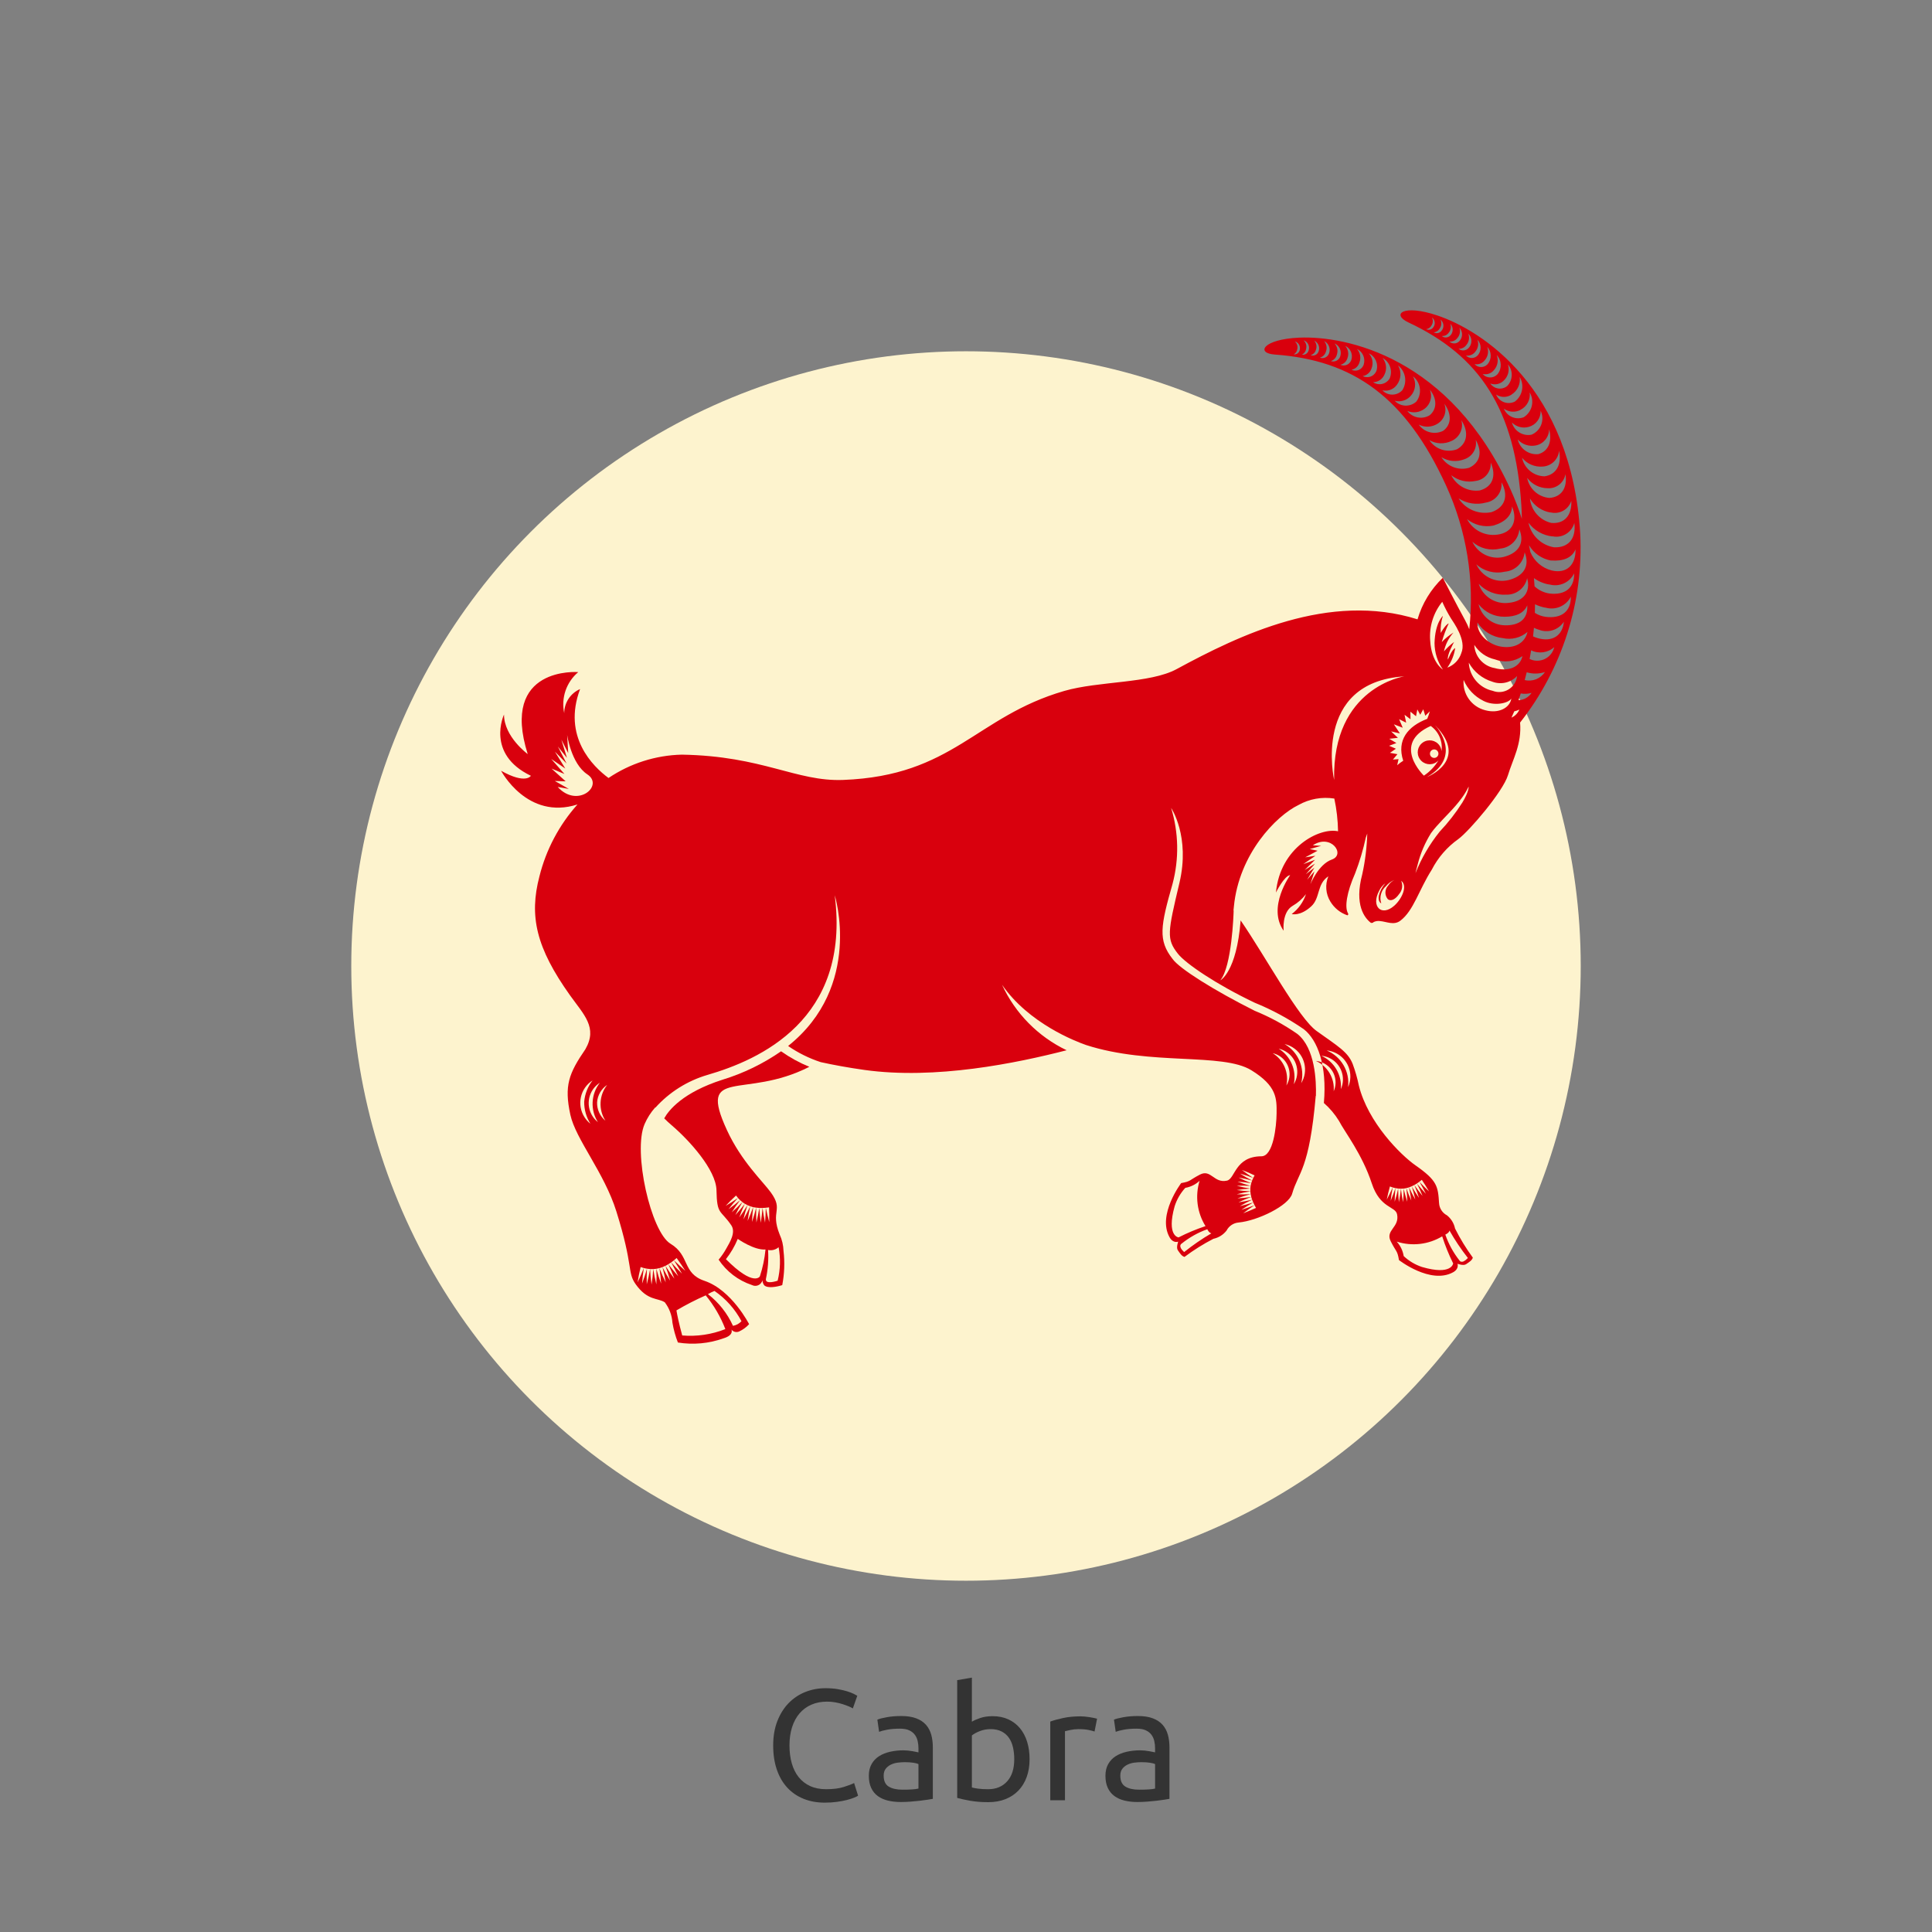 <?xml version="1.0" encoding="utf-8"?>
<!-- Generator: Adobe Illustrator 16.0.3, SVG Export Plug-In . SVG Version: 6.00 Build 0)  -->
<!DOCTYPE svg PUBLIC "-//W3C//DTD SVG 1.1//EN" "http://www.w3.org/Graphics/SVG/1.1/DTD/svg11.dtd">
<svg version="1.1" id="Capa_1" xmlns="http://www.w3.org/2000/svg" xmlns:xlink="http://www.w3.org/1999/xlink" x="0px" y="0px"
	 width="220px" height="220px" viewBox="0 0 220 220" enable-background="new 0 0 220 220" xml:space="preserve">
<rect x="0" y="0" width="220" height="220" fill="#808080" stroke="none"/>
<g id="H_CABRA" transform="translate(-1288 -3704)">
	<g id="Componente_34_36" transform="translate(1288 3704)">
		<circle id="Elipse_94" fill="#D9D9D9" fill-opacity="0" cx="110" cy="110" r="110"/>
	</g>
	<circle id="Elipse_90" fill="#FDF3CE" cx="1398" cy="3814" r="70"/>
	<g id="Grupo_554" transform="translate(1344.976 3739.332)">
		<path id="Trazado_228" fill="#D9000D" d="M31.965,84.381c1.003,0.709,2.083,1.301,3.219,1.768
			c-7.411,3.779-12.769-0.129-9.375,7.223c1.636,3.544,4.077,5.822,4.983,7.068c1.511,2.08-0.085,2.063,1.013,4.8
			c0.27,0.587,0.419,1.222,0.439,1.868c0.153,1.299,0.104,2.615-0.144,3.9c-0.59,0.189-1.659,0.399-2.054,0.018
			c-0.125-0.164-0.195-0.364-0.2-0.571c-0.115,0.451-0.573,0.724-1.024,0.609c-0.066-0.017-0.129-0.042-0.189-0.073
			c-1.544-0.514-2.873-1.528-3.777-2.883c0.337-0.398,0.634-0.83,0.885-1.289c0.36-0.643,1.115-1.813,0.551-2.633
			c-1.237-1.801-1.628-1.146-1.681-3.978c-0.043-2.328-3.1-5.7-5.119-7.417c-0.309-0.262-0.581-0.521-0.833-0.775
			c0.513-0.922,2.107-2.951,6.643-4.4C27.676,86.889,29.924,85.797,31.965,84.381z M27.056,101.081
			c-0.377,0.411-0.737,0.841-1.08,1.289c0.455-0.323,0.9-0.67,1.323-1.039c-0.088-0.069-0.162-0.164-0.24-0.246L27.056,101.081z
			 M26.346,102.721c0.426-0.368,0.832-0.758,1.216-1.168c-0.093-0.068-0.181-0.143-0.263-0.222
			c-0.339,0.447-0.657,0.911-0.954,1.394L26.346,102.721z M26.757,103.033c0.384-0.409,0.745-0.839,1.082-1.287
			c-0.092-0.064-0.191-0.118-0.278-0.191c-0.293,0.478-0.562,0.971-0.802,1.478L26.757,103.033z M27.203,103.303
			c0.337-0.449,0.649-0.917,0.934-1.4c-0.1-0.047-0.2-0.1-0.3-0.159c-0.239,0.509-0.451,1.03-0.634,1.562V103.303z M27.673,103.521
			c0.286-0.482,0.546-0.981,0.78-1.492c-0.107-0.035-0.213-0.076-0.316-0.125c-0.183,0.532-0.338,1.072-0.464,1.621V103.521z
			 M28.162,103.688c0.234-0.512,0.441-1.033,0.621-1.562c-0.109-0.032-0.224-0.054-0.329-0.101
			c-0.127,0.551-0.226,1.105-0.295,1.666L28.162,103.688z M28.662,103.803c0.18-0.529,0.336-1.072,0.469-1.617
			c-0.118-0.01-0.23-0.039-0.346-0.059c-0.07,0.555-0.112,1.113-0.126,1.68L28.662,103.803z M29.654,103.893
			c0.089-0.557,0.153-1.109,0.2-1.67h-0.366c0.03,0.561,0.087,1.109,0.163,1.674L29.654,103.893z M29.16,103.871
			c0.133-0.549,0.243-1.1,0.328-1.652c-0.119-0.004-0.238-0.016-0.356-0.033c-0.019,0.562-0.009,1.127,0.027,1.688L29.16,103.871z
			 M30.143,103.881c0.046-0.56,0.074-1.123,0.085-1.682c-0.125,0.013-0.25,0.02-0.373,0.023c0.073,0.557,0.169,1.109,0.285,1.662
			L30.143,103.881z M30.605,102.152c-0.124,0.017-0.253,0.039-0.378,0.046c0.114,0.549,0.246,1.1,0.392,1.636
			c0.008-0.557,0.004-1.119-0.017-1.677L30.605,102.152z M25.645,101.991c0.487-0.285,0.955-0.584,1.414-0.91
			c-0.078-0.087-0.149-0.185-0.224-0.276c-0.414,0.379-0.812,0.775-1.192,1.19L25.645,101.991z M25.685,108.053
			c3.185,3.2,3.867,1.957,3.867,1.957c0.326-0.994,0.542-2.021,0.642-3.062c-1.293,0.112-3.161-1.205-3.161-1.205
			c-0.34,0.831-0.795,1.608-1.352,2.313L25.685,108.053z M30.237,110.331c-0.063,0.66,1.338,0.172,1.338,0.172
			c0.312-1.248,0.349-2.549,0.11-3.813c-0.328,0.288-0.773,0.404-1.2,0.313c0.071,1.117-0.014,2.237-0.252,3.33L30.237,110.331z"/>
		<path id="Trazado_229" fill="#D9000D" d="M116.12,46.946c0.2,2.473-0.822,4.146-1.384,6s-4.399,6.35-5.647,7.267
			c-1.277,0.904-2.316,2.103-3.029,3.494c-1.475,2.311-2.067,4.67-3.585,5.809c-0.735,0.55-1.548,0.1-2.31,0.035
			c-0.254-0.034-0.513,0.008-0.744,0.121c0,0.034-0.045,0.1-0.281,0.089c-0.721-0.548-1.928-2.034-0.992-5.547
			c0.334-1.521,0.523-3.071,0.568-4.628l-0.168,0.465c-0.299,1.387-0.705,2.749-1.216,4.073c-0.965,2.188-1.206,3.844-0.815,4.533
			c0.055,0.064,0.047,0.161-0.018,0.215c-0.014,0.011-0.028,0.02-0.044,0.025c-0.811-0.277-1.497-0.832-1.94-1.566
			c-0.533-0.867-0.618-1.937-0.229-2.877c-1.337,0.887-0.899,2.464-1.955,3.425c-1.264,1.157-2.218,0.873-2.218,0.873
			c0.759-0.574,1.326-1.365,1.625-2.269c-0.412,0.542-0.929,0.995-1.52,1.334c-1.252,0.725-1.025,2.834-1.025,2.834
			c-1.895-2.678,0.745-6.328,0.745-6.328c-0.666,0.052-1.621,1.98-1.621,1.98c0.479-5.151,4.956-7.435,7.073-6.977
			c-0.021-1.252-0.162-2.5-0.424-3.725c-1.404-0.222-2.843,0.037-4.082,0.734c-2.556,1.231-6.779,5.584-7.354,11.551
			c-0.014,0.154-0.031,0.3-0.047,0.451l0.02,0.027c-0.012,0.419-0.209,6.359-1.519,7.933c0,0,1.851-0.913,2.313-6.823
			c2.899,4.217,6.594,11.13,8.659,12.6c2.468,1.762,3.544,2.377,4.093,3.729c0.299,0.806,0.535,1.634,0.709,2.477
			c1.047,4.22,4.764,7.91,6.453,9.091c2.477,1.729,2.559,2.378,2.682,4.3c0.035,0.589,0.377,1.115,0.9,1.387
			c0.472,0.378,0.797,0.908,0.918,1.5c0.581,1.161,1.259,2.271,2.026,3.317c-0.101,0.327-0.386,0.483-0.769,0.749
			c-0.301,0.209-0.981-0.049-0.981-0.049s0.235,0.574-0.517,0.98c-2.566,1.387-6.144-1.4-6.144-1.4
			c-0.188-1.145-0.308-0.881-0.942-2.149c-0.636-1.269,1.033-1.567,0.727-3.065c-0.193-0.939-1.934-0.646-2.878-3.514
			c-1.112-3.369-3.07-5.826-3.741-7.127c-0.467-0.761-1.046-1.445-1.717-2.033c0.38-4.299-0.723-7.174-2.281-8.399
			c-1.754-1.208-3.634-2.223-5.607-3.024c-4.35-2.072-7.85-4.451-8.733-5.573c-1.32-1.677-1.171-2.4,0.17-8.054
			c1.257-5.3-0.94-8.546-0.94-8.546c0.859,2.812,0.914,5.807,0.158,8.648c-1.373,4.807-1.665,6.423,0,8.538
			c0.748,1.091,4.749,3.6,9.354,5.909c1.713,0.697,3.344,1.581,4.861,2.637c2.03,1.625,2.163,5.367,2.111,7.058l-0.018-0.014
			c-0.739,8.479-1.979,8.667-2.687,11.147c-0.389,1.359-3.915,3.078-6.094,3.282c-0.587,0.048-1.108,0.396-1.377,0.92
			c-0.374,0.478-0.903,0.808-1.495,0.935c-1.154,0.596-2.256,1.285-3.293,2.064c-0.328-0.1-0.49-0.38-0.758-0.76
			c-0.211-0.301,0.039-0.98,0.039-0.98s-0.572,0.239-0.987-0.508c-1.417-2.55,1.329-6.16,1.329-6.16
			c1.142-0.199,0.878-0.316,2.139-0.968c1.262-0.651,1.577,1.017,3.072,0.69c0.939-0.199,0.908-2.758,3.928-2.773
			c1.357-0.007,1.707-3.417,1.725-4.88c0.019-1.694,0.039-3.124-2.873-4.917c-3.299-2.033-11.463-0.5-18.81-2.869
			c-1.21-0.421-6.54-2.467-9.58-6.865c1.51,3.267,4.11,5.904,7.356,7.457c-5.687,1.463-14.943,3.375-23.035,2.24
			c-1.854-0.261-3.5-0.564-4.963-0.886c-1.322-0.431-2.575-1.05-3.718-1.841c8.552-6.828,5.307-17.165,5.307-17.165
			c1.835,14.2-8.631,18.757-14.476,20.456c-2.292,0.67-4.352,1.964-5.95,3.736c-0.005-0.008-0.011-0.017-0.018-0.025
			c-0.5,0.563-0.907,1.201-1.207,1.892c-1.36,3.136,0.718,12.281,2.952,13.626c2.234,1.346,1.317,3.363,3.866,4.223
			c3.109,1.047,5.083,4.937,5.083,4.937c-0.313,0.345-0.691,0.622-1.112,0.819c-0.311,0.154-0.688,0.066-0.9-0.207
			c0,0,0.312,0.629-0.886,0.992c-1.668,0.6-3.461,0.766-5.211,0.483c-0.284-0.729-0.493-1.487-0.623-2.261
			c-0.055-0.84-0.357-1.646-0.868-2.317c-0.8-0.524-1.963-0.153-3.317-2.058c-0.993-1.399-0.222-1.985-2.2-8.295
			c-1.389-4.445-4.633-8.207-5.24-11.01c-0.714-3.299-0.183-4.691,1.713-7.455c1.423-2.477-0.172-3.926-1.742-6.129
			c-3.873-5.436-4.678-9.025-3.489-13.563c0.759-3.039,2.246-5.846,4.332-8.182c-5.727,1.833-8.7-3.837-8.7-3.837
			c2.823,1.585,3.393,0.572,3.393,0.572c-5.172-2.479-3.061-6.971-3.061-6.971c0.006,2.533,2.7,4.5,2.7,4.5
			C-0.063,40.48,8.873,41.2,8.873,41.2c-1.36,1.141-1.977,2.942-1.6,4.678c0.003-1.193,0.713-2.271,1.807-2.745
			c-2.03,5.415,1.462,8.815,3.237,10.126c2.469-1.665,5.364-2.587,8.342-2.659c9.238,0.155,13.024,3.082,18.365,2.881
			c12.563-0.474,15.069-7.194,25.184-10.133c3.928-1.141,9.752-0.838,12.801-2.488c7.131-3.863,17.36-8.834,27.43-5.668
			c0.53-1.802,1.523-3.434,2.882-4.732c0,0,1.533,3.02,2.535,4.834c0.183,0.331,0.342,0.675,0.475,1.029
			c0.614-5.591-0.298-11.244-2.638-16.359C103.092,9.897,97.106,5.675,88.2,5.044c-2.229-0.157-1.346-1.753,2.776-1.928
			c5.288-0.224,17.184,2.16,24.09,17.365c0.479,1.063,0.899,2.153,1.254,3.265c-0.007-0.472-0.022-0.948-0.052-1.433
			c-0.68-11.044-4.756-17.136-12.844-20.918c-2.024-0.946-0.627-2.119,3.283-0.8c5.019,1.687,15.264,8.179,16.26,24.849
			C123.356,33.203,120.922,40.84,116.12,46.946z M94.092,84.285c1.657,0.688,2.654,2.395,2.438,4.176
			c0.673-1.495,0.007-3.253-1.487-3.926C94.742,84.398,94.421,84.314,94.092,84.285z M93.492,84.891
			c1.468,0.67,2.355,2.191,2.218,3.799c0.613-1.358,0.009-2.957-1.351-3.571C94.085,84.994,93.792,84.917,93.492,84.891z
			 M92.876,85.48c1.338,0.604,2.146,1.989,2.016,3.451c0.556-1.236,0.003-2.69-1.234-3.246C93.41,85.574,93.146,85.505,92.876,85.48
			z M101.376,101.42c0.2-0.475,0.389-0.963,0.547-1.458c-0.101-0.015-0.209-0.056-0.313-0.08c-0.099,0.505-0.175,1.016-0.229,1.535
			L101.376,101.42z M102.235,100.012c-0.105-0.01-0.21-0.025-0.313-0.05c-0.055,0.515-0.08,1.035-0.084,1.556
			c0.16-0.496,0.293-1,0.4-1.51L102.235,100.012z M102.859,100.012c-0.101,0.014-0.207,0.016-0.312,0.018
			c0.055,0.517,0.137,1.029,0.246,1.535c0.053-0.518,0.076-1.037,0.069-1.558L102.859,100.012z M100.931,101.281
			c0.245-0.459,0.471-0.92,0.678-1.399c-0.101-0.032-0.208-0.073-0.312-0.108c-0.139,0.49-0.261,0.994-0.362,1.504L100.931,101.281z
			 M103.171,99.962L103.171,99.962L103.171,99.962c-0.103,0.025-0.207,0.043-0.312,0.054c0.111,0.506,0.249,1.007,0.413,1.5
			c-0.006-0.521-0.038-1.041-0.098-1.558L103.171,99.962z M102.547,100.029c-0.104,0-0.209-0.006-0.313-0.018
			c-0.001,0.52,0.026,1.039,0.08,1.557c0.106-0.51,0.187-1.023,0.239-1.541L102.547,100.029z M104.926,99.021
			c-0.094,0.072-0.183,0.15-0.276,0.215c0.354,0.381,0.722,0.748,1.101,1.105c-0.262-0.451-0.531-0.896-0.819-1.324L104.926,99.021z
			 M104.65,99.236c-0.093,0.072-0.188,0.136-0.284,0.201c0.328,0.399,0.67,0.79,1.026,1.172c-0.229-0.469-0.479-0.928-0.737-1.375
			L104.65,99.236z M104.366,99.438l-0.292,0.172c0.3,0.43,0.609,0.838,0.937,1.242c-0.19-0.484-0.406-0.953-0.639-1.418
			L104.366,99.438z M104.074,99.609c-0.097,0.055-0.197,0.104-0.3,0.146c0.257,0.448,0.536,0.889,0.834,1.316
			c-0.155-0.5-0.332-0.988-0.529-1.467L104.074,99.609z M103.774,99.756c-0.1,0.049-0.2,0.079-0.3,0.12
			c0.213,0.467,0.45,0.929,0.71,1.384c-0.106-0.514-0.245-1.014-0.402-1.508L103.774,99.756z M103.733,101.409
			c-0.063-0.519-0.149-1.03-0.261-1.533c-0.101,0.026-0.2,0.065-0.306,0.082l0,0c0.166,0.491,0.357,0.976,0.574,1.446
			L103.733,101.409z M103.167,99.962L103.167,99.962L103.167,99.962z M107.606,105.255c0.367,1.063,0.911,2.058,1.607,2.942
			c0,0,0.244,0.486,0.963-0.279c-0.775-0.989-1.479-2.035-2.1-3.129c0,0,0.001,0.24-0.463,0.462L107.606,105.255z M102.079,106.061
			c0.416,0.459,0.689,1.028,0.786,1.64c0.597,0.561,1.309,0.984,2.086,1.241c3.392,0.988,3.548-0.406,3.548-0.406
			c-0.494-0.995-0.912-2.026-1.25-3.084c-1.554,0.935-3.434,1.156-5.162,0.607L102.079,106.061z M9.905,52.846
			c-1.845-1.216-2.3-4.508-2.3-4.508l0.124,2.093L6.95,48.893l0.63,2.074l-1.032-1.295l0.99,1.937l-1.322-1.345l1.179,1.918
			l-1.6-1.089l1.506,1.71l-1.469-0.612l1.606,1.448l-1.236-0.04l1.595,0.907l-1.268-0.229C8.779,56.759,11.843,54.128,9.905,52.846z
			 M9.547,90.121c0.078-0.883,0.409-1.725,0.954-2.424c-1.41,0.902-1.823,2.775-0.921,4.186c0.182,0.285,0.41,0.537,0.675,0.746
			c-0.473-0.749-0.719-1.619-0.708-2.505V90.121z M11.33,87.962c-1.282,0.819-1.656,2.523-0.836,3.806
			c0.165,0.258,0.373,0.487,0.613,0.678C10.226,91.054,10.315,89.259,11.33,87.962z M11.015,90.193
			C10.99,91,11.34,91.771,11.963,92.284c-0.808-1.263-0.728-2.899,0.2-4.076c-0.671,0.448-1.096,1.184-1.149,1.989L11.015,90.193z
			 M16.141,110.824c0.21-0.553,0.4-1.116,0.552-1.689c-0.119-0.012-0.24-0.052-0.359-0.074c-0.091,0.582-0.156,1.171-0.194,1.767
			L16.141,110.824z M16.672,110.914c0.157-0.572,0.285-1.152,0.381-1.736c-0.121-0.007-0.242-0.021-0.361-0.043
			c-0.035,0.592-0.042,1.187-0.02,1.783V110.914z M17.053,109.178c0.023,0.592,0.077,1.182,0.163,1.768
			c0.097-0.584,0.162-1.173,0.194-1.764c-0.119,0.006-0.238,0.005-0.357-0.002V109.178z M17.765,110.92
			c0.031-0.592,0.031-1.184,0-1.775c-0.117,0.021-0.236,0.027-0.354,0.037c0.085,0.586,0.204,1.168,0.353,1.741L17.765,110.92z
			 M17.765,109.145c0.15,0.574,0.331,1.139,0.542,1.693c-0.034-0.592-0.098-1.182-0.192-1.768l0,0
			c-0.115,0.033-0.232,0.059-0.351,0.076L17.765,109.145z M18.832,110.695c-0.095-0.588-0.218-1.166-0.37-1.734
			c-0.116,0.035-0.229,0.084-0.347,0.109c0.211,0.555,0.45,1.098,0.716,1.627L18.832,110.695z M19.332,110.505
			c-0.152-0.571-0.333-1.14-0.535-1.7c-0.112,0.061-0.228,0.1-0.339,0.151c0.267,0.53,0.559,1.048,0.877,1.552L19.332,110.505z
			 M19.132,108.629c-0.107,0.066-0.218,0.127-0.331,0.182c0.313,0.5,0.654,0.988,1.012,1.461c-0.207-0.558-0.434-1.104-0.682-1.64
			L19.132,108.629z M19.455,108.418l-0.323,0.211c0.359,0.475,0.733,0.928,1.128,1.372c-0.25-0.536-0.519-1.056-0.806-1.58
			L19.455,108.418z M20.075,107.918c-0.1,0.088-0.2,0.18-0.305,0.262c0.421,0.414,0.859,0.816,1.3,1.205
			c-0.318-0.498-0.65-0.986-0.996-1.464L20.075,107.918z M19.77,108.18c-0.1,0.086-0.208,0.162-0.314,0.238
			c0.392,0.441,0.8,0.869,1.226,1.286c-0.289-0.515-0.596-1.024-0.914-1.522L19.77,108.18z M15.628,110.688
			c0.26-0.535,0.495-1.072,0.707-1.627c-0.121-0.033-0.24-0.078-0.361-0.113c-0.14,0.576-0.254,1.156-0.348,1.742L15.628,110.688z
			 M20.051,113.887c0.213,1.268,0.659,2.852,0.659,2.852c1.67,0.14,3.351-0.109,4.91-0.725c-0.534-1.393-1.289-2.688-2.234-3.841
			c-1.146,0.505-2.26,1.076-3.337,1.714H20.051z M24.385,111.671c-0.259,0.099-0.509,0.221-0.748,0.362
			c1.234,0.951,2.213,2.191,2.853,3.611c0.371-0.066,0.709-0.252,0.966-0.527c-0.73-1.381-1.785-2.564-3.073-3.448L24.385,111.671z
			 M105.163,52.993c0.682-0.453,1.253-1.053,1.672-1.755c-0.071,0.081-0.151,0.153-0.24,0.215c-0.617,0.427-1.465,0.271-1.891-0.347
			c-0.428-0.618-0.272-1.465,0.346-1.892s1.465-0.272,1.893,0.346c0,0,0,0,0,0.001c0.131,0.19,0.209,0.411,0.229,0.641
			c0.158-1.11-0.314-2.216-1.228-2.867c-4.547,2.045-0.782,5.655-0.782,5.655L105.163,52.993z M106.063,50.093
			c-0.219,0.152-0.273,0.453-0.122,0.672c0.152,0.219,0.453,0.273,0.673,0.122c0.219-0.151,0.273-0.452,0.122-0.671
			c-0.15-0.219-0.45-0.275-0.67-0.126L106.063,50.093z M106.471,47.293c0.193,0.211,3.101,3.51-0.957,5.861
			c0.006-0.008,4.838-1.867,0.961-5.868L106.471,47.293z M105.544,46.529c0.115-0.282,0.215-0.57,0.301-0.862l-0.523,0.506
			l-0.227-0.737l-0.349,0.621l-0.331-0.608l-0.146,0.779l-0.639-0.519l0.01,0.863l-0.678-0.51l0.183,0.9l-0.8-0.4l0.41,0.976
			l-1.008-0.391l0.686,1.038l-1-0.23l0.771,0.729l-0.982,0.112l0.813,0.483l-0.831,0.312l0.775,0.335l-0.678,0.468l0.848,0.155
			l-0.512,0.613l0.64-0.05l-0.153,0.692c0.215-0.188,0.443-0.357,0.686-0.508c-0.771-2.35,0.535-3.936,2.738-4.774L105.544,46.529z
			 M109.415,39.06c0.656-1.481-0.912-3.556-1.175-3.986c-0.369-0.604-0.698-1.231-0.985-1.878c-1.013,1.247-1.504,2.836-1.373,4.437
			c0.146,2.5,1.447,3.282,1.447,3.282c-0.615-0.885-0.947-1.937-0.953-3.015c0.063-2.333,0.953-3.1,0.953-3.1
			c-0.207,0.627-0.291,1.288-0.248,1.946c0,0,0.547-0.969,0.911-1.089c-0.321,0.687-0.587,1.398-0.794,2.128
			c0.397-0.419,0.848-0.784,1.339-1.087c-0.544,0.608-0.919,1.348-1.089,2.146c0.345-0.399,0.732-0.759,1.155-1.073
			c0,0-0.853,1.529-0.7,2c0,0,0.432-1.13,0.826-1.306c-0.119,0.804-0.428,1.568-0.9,2.229c0.753-0.275,1.339-0.879,1.592-1.64
			L109.415,39.06z M89.303,83.561c1.559,0.893,2.331,2.713,1.89,4.453c0.858-1.397,0.421-3.227-0.977-4.085
			C89.934,83.756,89.627,83.631,89.303,83.561z M88.631,84.085c1.369,0.851,2.057,2.472,1.717,4.047
			c0.779-1.271,0.381-2.934-0.891-3.713C89.203,84.263,88.923,84.15,88.631,84.085z M87.945,84.596
			c1.251,0.768,1.878,2.244,1.562,3.678c0.709-1.154,0.348-2.664-0.807-3.373C88.467,84.758,88.212,84.654,87.945,84.596z
			 M84.077,98.766c0.465,0.234,0.939,0.446,1.426,0.633c0.025-0.102,0.059-0.202,0.1-0.299c-0.498-0.141-1.006-0.254-1.521-0.338
			L84.077,98.766z M84.458,97.907c0.414,0.317,0.832,0.614,1.272,0.894c0.048-0.1,0.106-0.191,0.157-0.289
			c-0.461-0.226-0.939-0.427-1.426-0.609L84.458,97.907z M85.404,100.328c-0.007-0.104-0.007-0.208,0-0.313
			c-0.519,0.027-1.036,0.082-1.549,0.166c0.515,0.074,1.033,0.122,1.553,0.141L85.404,100.328z M83.878,99.7
			c0.502,0.132,1.01,0.237,1.523,0.315c0-0.105,0.02-0.209,0.031-0.312c-0.517-0.031-1.035-0.034-1.551-0.009L83.878,99.7z
			 M83.952,99.227c0.484,0.186,0.979,0.345,1.48,0.479c0.017-0.104,0.039-0.205,0.068-0.307c-0.512-0.086-1.027-0.145-1.545-0.176
			L83.952,99.227z M84.253,98.327c0.435,0.278,0.887,0.536,1.351,0.772c0.03-0.1,0.088-0.199,0.129-0.299
			c-0.483-0.184-0.977-0.344-1.479-0.482V98.327z M83.96,101.127c0.518-0.029,1.036-0.085,1.551-0.16
			c-0.029-0.104-0.053-0.211-0.07-0.318c-0.498,0.127-0.991,0.285-1.479,0.47L83.96,101.127z M83.885,100.661
			c0.518,0.022,1.037,0.019,1.555-0.013c-0.01-0.104-0.032-0.209-0.033-0.314c-0.512,0.079-1.02,0.186-1.521,0.318V100.661z
			 M84.076,101.578c0.515-0.078,1.026-0.176,1.529-0.294c-0.04-0.104-0.073-0.21-0.101-0.317c-0.478,0.174-0.959,0.379-1.428,0.602
			L84.076,101.578z M84.612,102.816c0.485-0.187,0.965-0.387,1.438-0.6c-0.057-0.1-0.119-0.199-0.17-0.308
			c-0.43,0.28-0.853,0.584-1.267,0.899L84.612,102.816z M84.406,102.424c0.497-0.155,0.988-0.326,1.474-0.513
			c-0.056-0.101-0.101-0.207-0.149-0.312c-0.447,0.252-0.889,0.523-1.323,0.814L84.406,102.424z M84.229,102.01
			c0.506-0.119,1-0.256,1.5-0.41l-0.124-0.315c-0.47,0.216-0.924,0.454-1.375,0.716L84.229,102.01z M80.497,104.643
			c-1.059,0.381-2.047,0.936-2.924,1.642c0,0-0.482,0.25,0.29,0.959c0.981-0.788,2.019-1.502,3.104-2.136
			c0,0-0.248-0.012-0.471-0.474V104.643z M79.628,99.124c-0.453,0.423-1.02,0.702-1.631,0.806c-0.553,0.604-0.967,1.32-1.215,2.1
			c-0.951,3.4,0.445,3.543,0.445,3.543c0.989-0.506,2.016-0.936,3.07-1.285c-0.961-1.547-1.205-3.432-0.67-5.172V99.124z
			 M116.87,41.232c-0.074,0.3-0.146,0.6-0.224,0.876c0.882,0.212,1.803-0.153,2.3-0.913c-0.674,0.219-1.396,0.229-2.076,0.028
			V41.232z M116.193,43.64c-0.087,0.27-0.173,0.523-0.255,0.756c0.604-0.015,1.16-0.326,1.488-0.833
			c-0.398,0.122-0.822,0.145-1.232,0.068L116.193,43.64z M117.376,38.73c-0.055,0.333-0.113,0.659-0.175,0.975
			c0.987,0.48,2.177,0.069,2.656-0.918c0.066-0.137,0.117-0.281,0.151-0.43c-0.721,0.648-1.764,0.792-2.633,0.364V38.73z
			 M118.212,36.365c-0.177-0.057-0.349-0.126-0.516-0.207c-0.027,0.33-0.061,0.658-0.1,0.977c0.172,0.081,0.351,0.148,0.533,0.2
			c1.668,0.473,2.832-0.291,2.977-1.87c-0.623,0.958-1.842,1.333-2.895,0.891V36.365z M118.988,33.865
			c-0.405-0.075-0.799-0.205-1.168-0.388c0,0.333-0.007,0.66-0.021,0.981c0.367,0.232,0.777,0.385,1.207,0.448
			c1.78,0.229,2.908-0.569,2.894-2.291c-0.544,1.061-1.77,1.582-2.911,1.236L118.988,33.865z M119.443,31.229
			c-0.632-0.104-1.229-0.354-1.747-0.732c0.027,0.316,0.052,0.629,0.07,0.94c0.474,0.439,1.069,0.725,1.709,0.816
			c1.738,0.2,2.83-0.6,2.8-2.292c-0.514,1.05-1.708,1.58-2.831,1.255L119.443,31.229z M119.674,28.504
			c-1.066-0.18-1.998-0.825-2.543-1.759c0.057,0.262,0.108,0.523,0.156,0.783c0.434,1.045,1.335,1.824,2.432,2.1
			c1.711,0.408,2.764-0.665,2.709-2.406c-0.375,0.944-1.377,1.375-2.754,1.268V28.504z M119.812,25.753
			c-1.092-0.112-2.086-0.679-2.737-1.563c0.297,1.445,1.453,2.557,2.907,2.8c1.638,0.075,2.544-0.995,2.313-2.772
			c-0.292,1.086-1.383,1.754-2.483,1.52V25.753z M119.598,23.031c-0.984-0.156-1.848-0.743-2.356-1.6
			c0.128,1.349,1.1,2.466,2.417,2.781c1.475,0.144,2.371-0.827,2.295-2.517c-0.313,0.992-1.344,1.571-2.354,1.322L119.598,23.031z
			 M116.93,19.107c0.24,1.23,1.266,2.153,2.515,2.26c1.37-0.085,2.09-1.126,1.84-2.705c-0.165,0.972-1.037,1.663-2.021,1.6
			c-0.918-0.004-1.78-0.437-2.332-1.169L116.93,19.107z M116.344,16.807c0.262,1.213,1.327,2.084,2.568,2.1
			c1.328-0.2,1.975-1.324,1.648-2.916c-0.087,0.989-0.892,1.761-1.883,1.807c-0.896,0.07-1.77-0.306-2.334-1.004V16.807z
			 M115.852,14.727c0.266,1.057,1.264,1.76,2.348,1.654c1.129-0.319,1.607-1.42,1.223-2.844c0.004,0.896-0.623,1.67-1.5,1.852
			c-0.762,0.158-1.549-0.099-2.069-0.675L115.852,14.727z M115.191,12.798c0.273,0.962,1.235,1.557,2.218,1.373
			c1.023-0.416,1.517-1.582,1.102-2.605c-0.016-0.038-0.031-0.075-0.049-0.112c0.021,0.84-0.527,1.588-1.336,1.817
			c-0.685,0.202-1.425,0.016-1.933-0.486L115.191,12.798z M116.157,11.348c-0.605,0.313-1.337,0.257-1.888-0.145
			c0.36,0.888,1.366,1.322,2.26,0.977c0.96-0.596,1.264-1.853,0.681-2.821c0.11,0.816-0.313,1.611-1.052,1.976L116.157,11.348z
			 M115.151,9.604c-0.536,0.351-1.229,0.348-1.762-0.007c0.324,0.793,1.229,1.173,2.021,0.849c0.037-0.015,0.074-0.031,0.109-0.049
			c0.877-0.655,1.115-1.868,0.551-2.806c0.124,0.79-0.238,1.578-0.918,2L115.151,9.604z M112.735,8.352
			c0.412,0.599,1.232,0.749,1.83,0.336c0.031-0.022,0.063-0.045,0.092-0.069c0.65-0.678,0.684-1.737,0.077-2.455
			c0.217,0.666,0.021,1.397-0.5,1.865c-0.396,0.386-0.981,0.507-1.498,0.31L112.735,8.352z M111.871,7.272
			c0.413,0.465,1.125,0.507,1.59,0.095c0.033-0.03,0.065-0.062,0.095-0.095c0.518-0.646,0.475-1.576-0.101-2.172
			c0.231,0.58,0.112,1.241-0.305,1.705c-0.304,0.384-0.8,0.56-1.278,0.454L111.871,7.272z M110.948,6.147
			c0.377,0.404,1.01,0.426,1.414,0.049c0.027-0.027,0.055-0.055,0.08-0.085c0.468-0.573,0.44-1.404-0.064-1.946
			c0.195,0.527,0.083,1.118-0.291,1.536c-0.269,0.346-0.707,0.513-1.138,0.433L110.948,6.147z M109.969,5.167
			c0.359,0.357,0.94,0.355,1.298-0.004c0.021-0.021,0.042-0.044,0.061-0.067c0.422-0.518,0.391-1.269-0.073-1.749
			c0.181,0.474,0.083,1.009-0.252,1.389c-0.242,0.318-0.638,0.479-1.033,0.419V5.167z M110.328,4.218
			c0.366-0.475,0.317-1.148-0.114-1.564c0.174,0.425,0.1,0.911-0.191,1.266c-0.201,0.306-0.551,0.483-0.916,0.464
			c0.36,0.292,0.889,0.237,1.182-0.124c0.014-0.018,0.028-0.037,0.041-0.056L110.328,4.218z M108.08,3.568
			c0.329,0.296,0.835,0.27,1.13-0.059c0.012-0.013,0.023-0.027,0.034-0.041c0.369-0.432,0.353-1.073-0.038-1.485
			c0.146,0.41,0.055,0.866-0.236,1.188c-0.209,0.274-0.546,0.419-0.889,0.384L108.08,3.568z M108.214,2.833
			c0.32-0.38,0.303-0.94-0.039-1.3c0.129,0.358,0.053,0.758-0.201,1.043c-0.178,0.246-0.473,0.38-0.775,0.353
			c0.293,0.252,0.734,0.219,0.987-0.073c0.01-0.012,0.02-0.024,0.028-0.036V2.833z M107.233,2.262
			c0.265-0.388,0.184-0.915-0.186-1.206c0.161,0.322,0.133,0.706-0.073,1c-0.142,0.259-0.401,0.431-0.695,0.458
			c0.33,0.192,0.753,0.08,0.944-0.25c0.004-0.006,0.008-0.012,0.011-0.018L107.233,2.262z M106.275,1.882
			c0.228-0.353,0.14-0.821-0.2-1.067c0.155,0.284,0.141,0.63-0.038,0.9c-0.119,0.236-0.347,0.399-0.608,0.436
			c0.307,0.158,0.685,0.037,0.842-0.271c0.002-0.004,0.004-0.007,0.006-0.011L106.275,1.882z M115.146,46.382
			c0.401-0.182,0.72-0.508,0.891-0.913c-0.185,0.089-0.38,0.156-0.581,0.2c-0.145,0.338-0.256,0.577-0.309,0.695L115.146,46.382z
			 M94.683,62.546c1.614-0.57-0.112-3-2.165-1.62l0.949,0.061l-1.301,0.365l0.892,0.191l-1.406,0.752l1.161-0.18l-1.383,0.957
			l1.342-0.5l-1.182,1.166l1.183-0.729l-1.052,1.211l0.969-0.744l-0.819,1.373l0.83-0.964l-0.459,1.475
			C92.242,65.36,93.148,63.087,94.683,62.546z M114.133,37.33c-1.179-0.13-2.236-0.786-2.877-1.784
			c-0.06,1.4,1.343,2.523,2.655,2.749c1.544,0.266,2.757-0.375,3.052-1.669c-0.777,0.67-1.828,0.931-2.828,0.702L114.133,37.33z
			 M116.389,39.383c-0.918,0.634-2.09,0.774-3.131,0.373c-0.975-0.217-1.822-0.813-2.355-1.657c0.054,1.323,1.027,2.427,2.333,2.647
			c1.534,0.428,2.867-0.089,3.155-1.365L116.389,39.383z M114.417,35.875c1.615,0.016,2.613-0.7,2.518-2.277
			c-0.383,0.905-1.301,1.3-2.588,1.3c-1.158,0.014-2.255-0.519-2.961-1.438c0.334,1.408,1.588,2.405,3.035,2.412L114.417,35.875z
			 M116.922,30.502c-0.232,1.122-1.236,1.916-2.381,1.881c-1.178,0.076-2.326-0.377-3.136-1.235
			c0.468,1.448,1.899,2.358,3.409,2.168c1.727-0.16,2.539-1.29,2.105-2.817L116.922,30.502z M111.137,28.934
			c0.631,1.378,2.14,2.128,3.619,1.8c1.746-0.425,2.513-1.574,1.881-3.177c-0.12,1.189-1.076,2.122-2.27,2.211
			c-1.148,0.267-2.354-0.046-3.229-0.837L111.137,28.934z M113.848,27.142c-1.12,0.276-2.304-0.017-3.165-0.783
			c0.63,1.345,2.114,2.066,3.561,1.729c1.7-0.435,2.431-1.574,1.789-3.143c-0.099,1.165-1.02,2.09-2.184,2.194L113.848,27.142z
			 M113.532,25.55c1.743-0.233,2.342-1.611,1.666-3.217c-0.008,1.026-0.789,1.789-2.111,2.182c-1.063,0.215-2.165-0.054-3.009-0.734
			c0.661,1.261,2.046,1.968,3.454,1.765V25.55z M112.833,22.995c1.555-0.518,2.018-1.842,1.166-3.417
			c0.123,1.121-0.654,2.142-1.769,2.319c-1.06,0.288-2.191,0.115-3.116-0.477c0.795,1.242,2.272,1.866,3.717,1.572L112.833,22.995z
			 M108.281,18.785c0.604,1.213,1.911,1.908,3.254,1.73c1.429-0.394,1.917-1.622,1.24-3.173c0.071,1.042-0.683,1.96-1.72,2.092
			c-0.976,0.206-1.993-0.033-2.775-0.652L108.281,18.785z M109.751,16.972c-0.855,0.327-1.814,0.237-2.594-0.244
			c0.664,1.063,1.953,1.557,3.157,1.207c1.248-0.569,1.547-1.8,0.748-3.185c0.194,0.966-0.372,1.924-1.313,2.219L109.751,16.972z
			 M108.32,14.876c-0.808,0.39-1.755,0.357-2.534-0.087c0.68,1.039,1.988,1.469,3.151,1.037c1.169-0.66,1.369-1.944,0.493-3.313
			C109.703,13.467,109.229,14.477,108.32,14.876z M106.753,12.898c-0.649,0.424-1.477,0.472-2.17,0.125
			c0.627,0.89,1.811,1.188,2.783,0.7c0.939-0.7,0.992-1.9,0.121-3.093c0.327,0.835,0.019,1.785-0.736,2.268H106.753z M103.273,11.46
			c0.601,0.8,1.712,1.01,2.563,0.486c0.834-0.719,0.842-1.849,0.006-2.913c0.323,0.776,0.078,1.672-0.594,2.175
			c-0.564,0.438-1.322,0.535-1.979,0.252H103.273z M101.84,10.302c0.654,0.699,1.75,0.744,2.459,0.1
			c0.684-0.9,0.517-2.183-0.375-2.878c0.402,0.725,0.294,1.626-0.27,2.235c-0.453,0.511-1.158,0.721-1.818,0.542L101.84,10.302z
			 M100.44,9.118c0.588,0.623,1.57,0.65,2.192,0.062c0.028-0.027,0.056-0.055,0.081-0.083c0.584-0.927,0.371-2.145-0.492-2.818
			c0.409,0.698,0.355,1.572-0.135,2.215C101.712,9.012,101.065,9.257,100.44,9.118L100.44,9.118z M99.381,8.192
			c0.601,0.411,1.421,0.256,1.831-0.345c0.021-0.031,0.041-0.063,0.06-0.095c0.363-0.866,0.014-1.868-0.811-2.319
			c0.441,0.544,0.52,1.296,0.2,1.92C100.434,7.857,99.935,8.184,99.381,8.192L99.381,8.192z M98.188,7.492
			c0.554,0.287,1.234,0.07,1.521-0.483c0.02-0.038,0.037-0.077,0.053-0.116c0.25-0.79-0.125-1.642-0.875-1.991
			c0.422,0.459,0.548,1.118,0.324,1.7c-0.142,0.469-0.539,0.816-1.023,0.892V7.492z M96.922,6.773
			c0.496,0.242,1.096,0.037,1.338-0.46c0.018-0.035,0.033-0.072,0.045-0.109c0.233-0.706-0.091-1.475-0.758-1.8
			c0.371,0.422,0.478,1.014,0.277,1.539c-0.12,0.426-0.471,0.748-0.904,0.831L96.922,6.773z M95.658,6.208
			c0.464,0.205,1.006-0.005,1.21-0.469c0.013-0.028,0.023-0.056,0.033-0.085c0.207-0.636-0.094-1.326-0.7-1.607
			c0.339,0.378,0.439,0.913,0.263,1.388C96.358,5.821,96.048,6.119,95.658,6.208L95.658,6.208z M94.572,5.787
			c0.44,0.147,0.916-0.091,1.063-0.531c0.007-0.02,0.013-0.04,0.018-0.06c0.172-0.574-0.114-1.186-0.666-1.42
			c0.313,0.334,0.419,0.814,0.274,1.249c-0.078,0.358-0.34,0.649-0.688,0.763V5.787z M94.372,4.88
			c0.188-0.536-0.057-1.127-0.568-1.372c0.282,0.33,0.361,0.789,0.205,1.194c-0.091,0.336-0.352,0.599-0.687,0.692
			c0.413,0.157,0.875-0.051,1.032-0.464C94.36,4.914,94.366,4.897,94.372,4.88L94.372,4.88z M93.182,4.659
			c0.166-0.469-0.051-0.986-0.5-1.2c0.25,0.289,0.32,0.69,0.186,1.047c-0.078,0.294-0.307,0.525-0.6,0.608
			c0.362,0.135,0.766-0.049,0.9-0.412c0.005-0.014,0.01-0.027,0.014-0.041V4.659z M92.063,4.477c0.108-0.456-0.153-0.917-0.6-1.058
			c0.268,0.243,0.379,0.614,0.291,0.965c-0.039,0.292-0.221,0.545-0.485,0.675C91.645,5.12,92,4.864,92.061,4.488
			c0-0.003,0-0.006,0.001-0.009L92.063,4.477z M90.337,5.021c0.346,0.041,0.659-0.206,0.7-0.552c0-0.001,0-0.002,0-0.003
			c0.083-0.41-0.167-0.814-0.571-0.923c0.246,0.208,0.356,0.536,0.287,0.851c-0.025,0.266-0.182,0.502-0.416,0.629V5.021z
			 M113.001,43.333c1.053,0.41,2.238-0.111,2.648-1.164c0.064-0.167,0.107-0.342,0.127-0.521c-0.727,0.763-1.839,1.017-2.824,0.645
			c-1.139-0.348-2.098-1.125-2.675-2.166C110.356,41.689,111.471,43.003,113.001,43.333L113.001,43.333z M111.937,44.471
			c-1.01-0.5-1.808-1.343-2.249-2.379c-0.137,1.599,0.906,3.061,2.463,3.452c1.556,0.423,2.814-0.295,2.971-1.327
			c-0.365,0.562-1.994,0.881-3.186,0.255L111.937,44.471z M102.576,64.971c0.221,0.502,0.132,1.087-0.229,1.5
			c-0.422,0.617-0.942,0.859-1.287,0.593c-0.382-0.453-0.367-1.119,0.035-1.555c0.177-0.272,0.422-0.493,0.711-0.641
			c-0.369,0.15-0.695,0.391-0.948,0.7c-0.565,0.484-0.782,1.263-0.548,1.969c0,0-0.383-0.154-0.285-0.84
			c0.126-0.534,0.38-1.029,0.74-1.444c-0.289,0.214-0.521,0.496-0.679,0.82c-0.991,1.825,0.253,3.006,1.7,1.734
			c0.896-0.789,1.557-2.291,0.789-2.838L102.576,64.971z M94.945,53.48c-0.239-10.565,7.987-11.793,7.987-11.793
			c-10.518,0.677-7.988,11.791-7.988,11.791L94.945,53.48z M109.492,55.518c-0.864,1.2-2.012,2.238-2.907,3.263
			c-0.216,0.243-0.419,0.496-0.609,0.759c-0.684,1.093-1.193,2.286-1.51,3.535c-0.17,0.6-0.258,1.019-0.258,1.019
			c0.679-1.702,1.606-3.294,2.754-4.724c0.965-1.02,1.83-2.131,2.584-3.317c0.791-1.31,0.711-1.814,0.711-1.814
			C110.045,54.689,109.788,55.117,109.492,55.518L109.492,55.518z"/>
	</g>
	<g enable-background="new    ">
		<path fill="#333333" d="M1381.912,3909.27c-0.876,0-1.674-0.144-2.394-0.432c-0.72-0.288-1.338-0.708-1.854-1.26
			c-0.516-0.552-0.915-1.233-1.197-2.043c-0.282-0.811-0.423-1.737-0.423-2.781s0.159-1.971,0.477-2.781
			c0.318-0.81,0.747-1.49,1.287-2.043c0.54-0.552,1.17-0.972,1.89-1.26c0.72-0.288,1.488-0.432,2.304-0.432
			c0.516,0,0.981,0.036,1.395,0.107c0.414,0.072,0.774,0.156,1.08,0.252c0.306,0.097,0.555,0.192,0.747,0.288
			c0.192,0.097,0.324,0.168,0.396,0.216l-0.504,1.44c-0.108-0.072-0.264-0.149-0.468-0.234c-0.204-0.083-0.435-0.168-0.693-0.252
			c-0.258-0.083-0.54-0.152-0.846-0.207c-0.306-0.054-0.615-0.081-0.927-0.081c-0.66,0-1.254,0.114-1.782,0.343
			c-0.528,0.228-0.978,0.558-1.35,0.989c-0.372,0.433-0.657,0.957-0.855,1.575c-0.198,0.618-0.297,1.312-0.297,2.079
			c0,0.744,0.087,1.422,0.261,2.034c0.174,0.612,0.435,1.137,0.783,1.575c0.348,0.438,0.783,0.776,1.305,1.017
			s1.131,0.36,1.827,0.36c0.804,0,1.47-0.084,1.998-0.252c0.528-0.168,0.924-0.318,1.188-0.45l0.45,1.439
			c-0.084,0.061-0.234,0.136-0.45,0.226c-0.216,0.09-0.486,0.177-0.81,0.261c-0.324,0.084-0.702,0.156-1.134,0.216
			C1382.884,3909.24,1382.416,3909.27,1381.912,3909.27z"/>
		<path fill="#333333" d="M1390.624,3899.406c0.672,0,1.239,0.087,1.701,0.261s0.834,0.42,1.116,0.738
			c0.282,0.317,0.483,0.696,0.603,1.134c0.12,0.438,0.18,0.921,0.18,1.449v5.85c-0.144,0.024-0.345,0.058-0.603,0.099
			c-0.258,0.043-0.549,0.081-0.873,0.117c-0.324,0.036-0.675,0.069-1.053,0.1c-0.378,0.029-0.753,0.045-1.125,0.045
			c-0.528,0-1.014-0.055-1.458-0.162c-0.444-0.108-0.828-0.279-1.152-0.513c-0.324-0.234-0.576-0.543-0.756-0.928
			c-0.18-0.384-0.27-0.846-0.27-1.386c0-0.516,0.105-0.96,0.315-1.332s0.495-0.672,0.855-0.9c0.36-0.228,0.78-0.396,1.26-0.504
			c0.479-0.107,0.984-0.162,1.512-0.162c0.168,0,0.342,0.01,0.522,0.027c0.18,0.019,0.351,0.042,0.513,0.072
			s0.303,0.057,0.423,0.081s0.204,0.042,0.252,0.054v-0.468c0-0.276-0.03-0.549-0.09-0.819c-0.06-0.27-0.168-0.51-0.324-0.72
			c-0.156-0.21-0.369-0.378-0.639-0.504s-0.621-0.189-1.053-0.189c-0.552,0-1.035,0.039-1.449,0.117s-0.723,0.159-0.927,0.243
			l-0.198-1.386c0.216-0.097,0.576-0.189,1.08-0.279C1389.49,3899.451,1390.036,3899.406,1390.624,3899.406z M1390.768,3907.794
			c0.396,0,0.747-0.009,1.053-0.027c0.306-0.018,0.561-0.051,0.765-0.099v-2.79c-0.12-0.06-0.315-0.11-0.585-0.153
			c-0.27-0.042-0.597-0.063-0.981-0.063c-0.252,0-0.519,0.018-0.801,0.054c-0.282,0.036-0.54,0.111-0.774,0.226
			c-0.234,0.114-0.429,0.27-0.585,0.468c-0.156,0.198-0.234,0.459-0.234,0.783c0,0.6,0.192,1.017,0.576,1.251
			C1389.586,3907.677,1390.108,3907.794,1390.768,3907.794z"/>
		<path fill="#333333" d="M1398.67,3900.054c0.203-0.132,0.513-0.27,0.927-0.414c0.414-0.144,0.892-0.216,1.431-0.216
			c0.672,0,1.27,0.12,1.791,0.36c0.522,0.24,0.963,0.576,1.323,1.008s0.633,0.948,0.819,1.548c0.186,0.601,0.279,1.26,0.279,1.98
			c0,0.756-0.111,1.437-0.334,2.043c-0.222,0.605-0.537,1.119-0.945,1.539c-0.407,0.42-0.899,0.744-1.475,0.972
			c-0.576,0.228-1.225,0.342-1.945,0.342c-0.779,0-1.469-0.054-2.069-0.162c-0.6-0.107-1.092-0.216-1.476-0.323v-13.41l1.674-0.288
			V3900.054z M1398.67,3907.542c0.168,0.048,0.404,0.093,0.711,0.135c0.306,0.042,0.687,0.063,1.143,0.063
			c0.9,0,1.62-0.297,2.16-0.892c0.54-0.594,0.811-1.437,0.811-2.528c0-0.48-0.049-0.93-0.145-1.351
			c-0.096-0.42-0.252-0.783-0.468-1.089s-0.495-0.546-0.837-0.72s-0.754-0.261-1.233-0.261c-0.456,0-0.876,0.078-1.26,0.233
			c-0.384,0.156-0.679,0.318-0.882,0.486V3907.542z"/>
		<path fill="#333333" d="M1411.054,3899.442c0.144,0,0.309,0.009,0.495,0.026c0.186,0.019,0.369,0.042,0.549,0.072
			s0.345,0.061,0.495,0.09c0.149,0.03,0.261,0.058,0.333,0.081l-0.288,1.458c-0.132-0.048-0.351-0.104-0.657-0.171
			c-0.306-0.065-0.699-0.099-1.179-0.099c-0.312,0-0.621,0.033-0.927,0.099c-0.307,0.066-0.508,0.111-0.604,0.135V3909h-1.674
			v-8.964c0.396-0.145,0.889-0.279,1.477-0.405S1410.322,3899.442,1411.054,3899.442z"/>
		<path fill="#333333" d="M1417.569,3899.406c0.672,0,1.239,0.087,1.701,0.261s0.834,0.42,1.116,0.738
			c0.281,0.317,0.482,0.696,0.603,1.134c0.12,0.438,0.181,0.921,0.181,1.449v5.85c-0.145,0.024-0.346,0.058-0.604,0.099
			c-0.258,0.043-0.549,0.081-0.873,0.117s-0.675,0.069-1.053,0.1c-0.378,0.029-0.754,0.045-1.125,0.045
			c-0.528,0-1.014-0.055-1.458-0.162c-0.444-0.108-0.828-0.279-1.152-0.513c-0.323-0.234-0.575-0.543-0.756-0.928
			c-0.181-0.384-0.271-0.846-0.271-1.386c0-0.516,0.105-0.96,0.315-1.332s0.495-0.672,0.854-0.9
			c0.361-0.228,0.781-0.396,1.261-0.504c0.479-0.107,0.983-0.162,1.512-0.162c0.168,0,0.343,0.01,0.522,0.027
			c0.18,0.019,0.351,0.042,0.513,0.072s0.303,0.057,0.423,0.081s0.204,0.042,0.252,0.054v-0.468c0-0.276-0.029-0.549-0.09-0.819
			c-0.061-0.27-0.168-0.51-0.324-0.72s-0.369-0.378-0.639-0.504s-0.621-0.189-1.053-0.189c-0.553,0-1.035,0.039-1.449,0.117
			s-0.723,0.159-0.928,0.243l-0.197-1.386c0.216-0.097,0.576-0.189,1.08-0.279S1416.981,3899.406,1417.569,3899.406z
			 M1417.713,3907.794c0.396,0,0.748-0.009,1.054-0.027c0.306-0.018,0.561-0.051,0.765-0.099v-2.79
			c-0.12-0.06-0.314-0.11-0.585-0.153c-0.271-0.042-0.597-0.063-0.981-0.063c-0.252,0-0.519,0.018-0.801,0.054
			c-0.281,0.036-0.539,0.111-0.773,0.226s-0.43,0.27-0.585,0.468c-0.156,0.198-0.234,0.459-0.234,0.783
			c0,0.6,0.192,1.017,0.576,1.251C1416.531,3907.677,1417.053,3907.794,1417.713,3907.794z"/>
	</g>
</g>
</svg>
